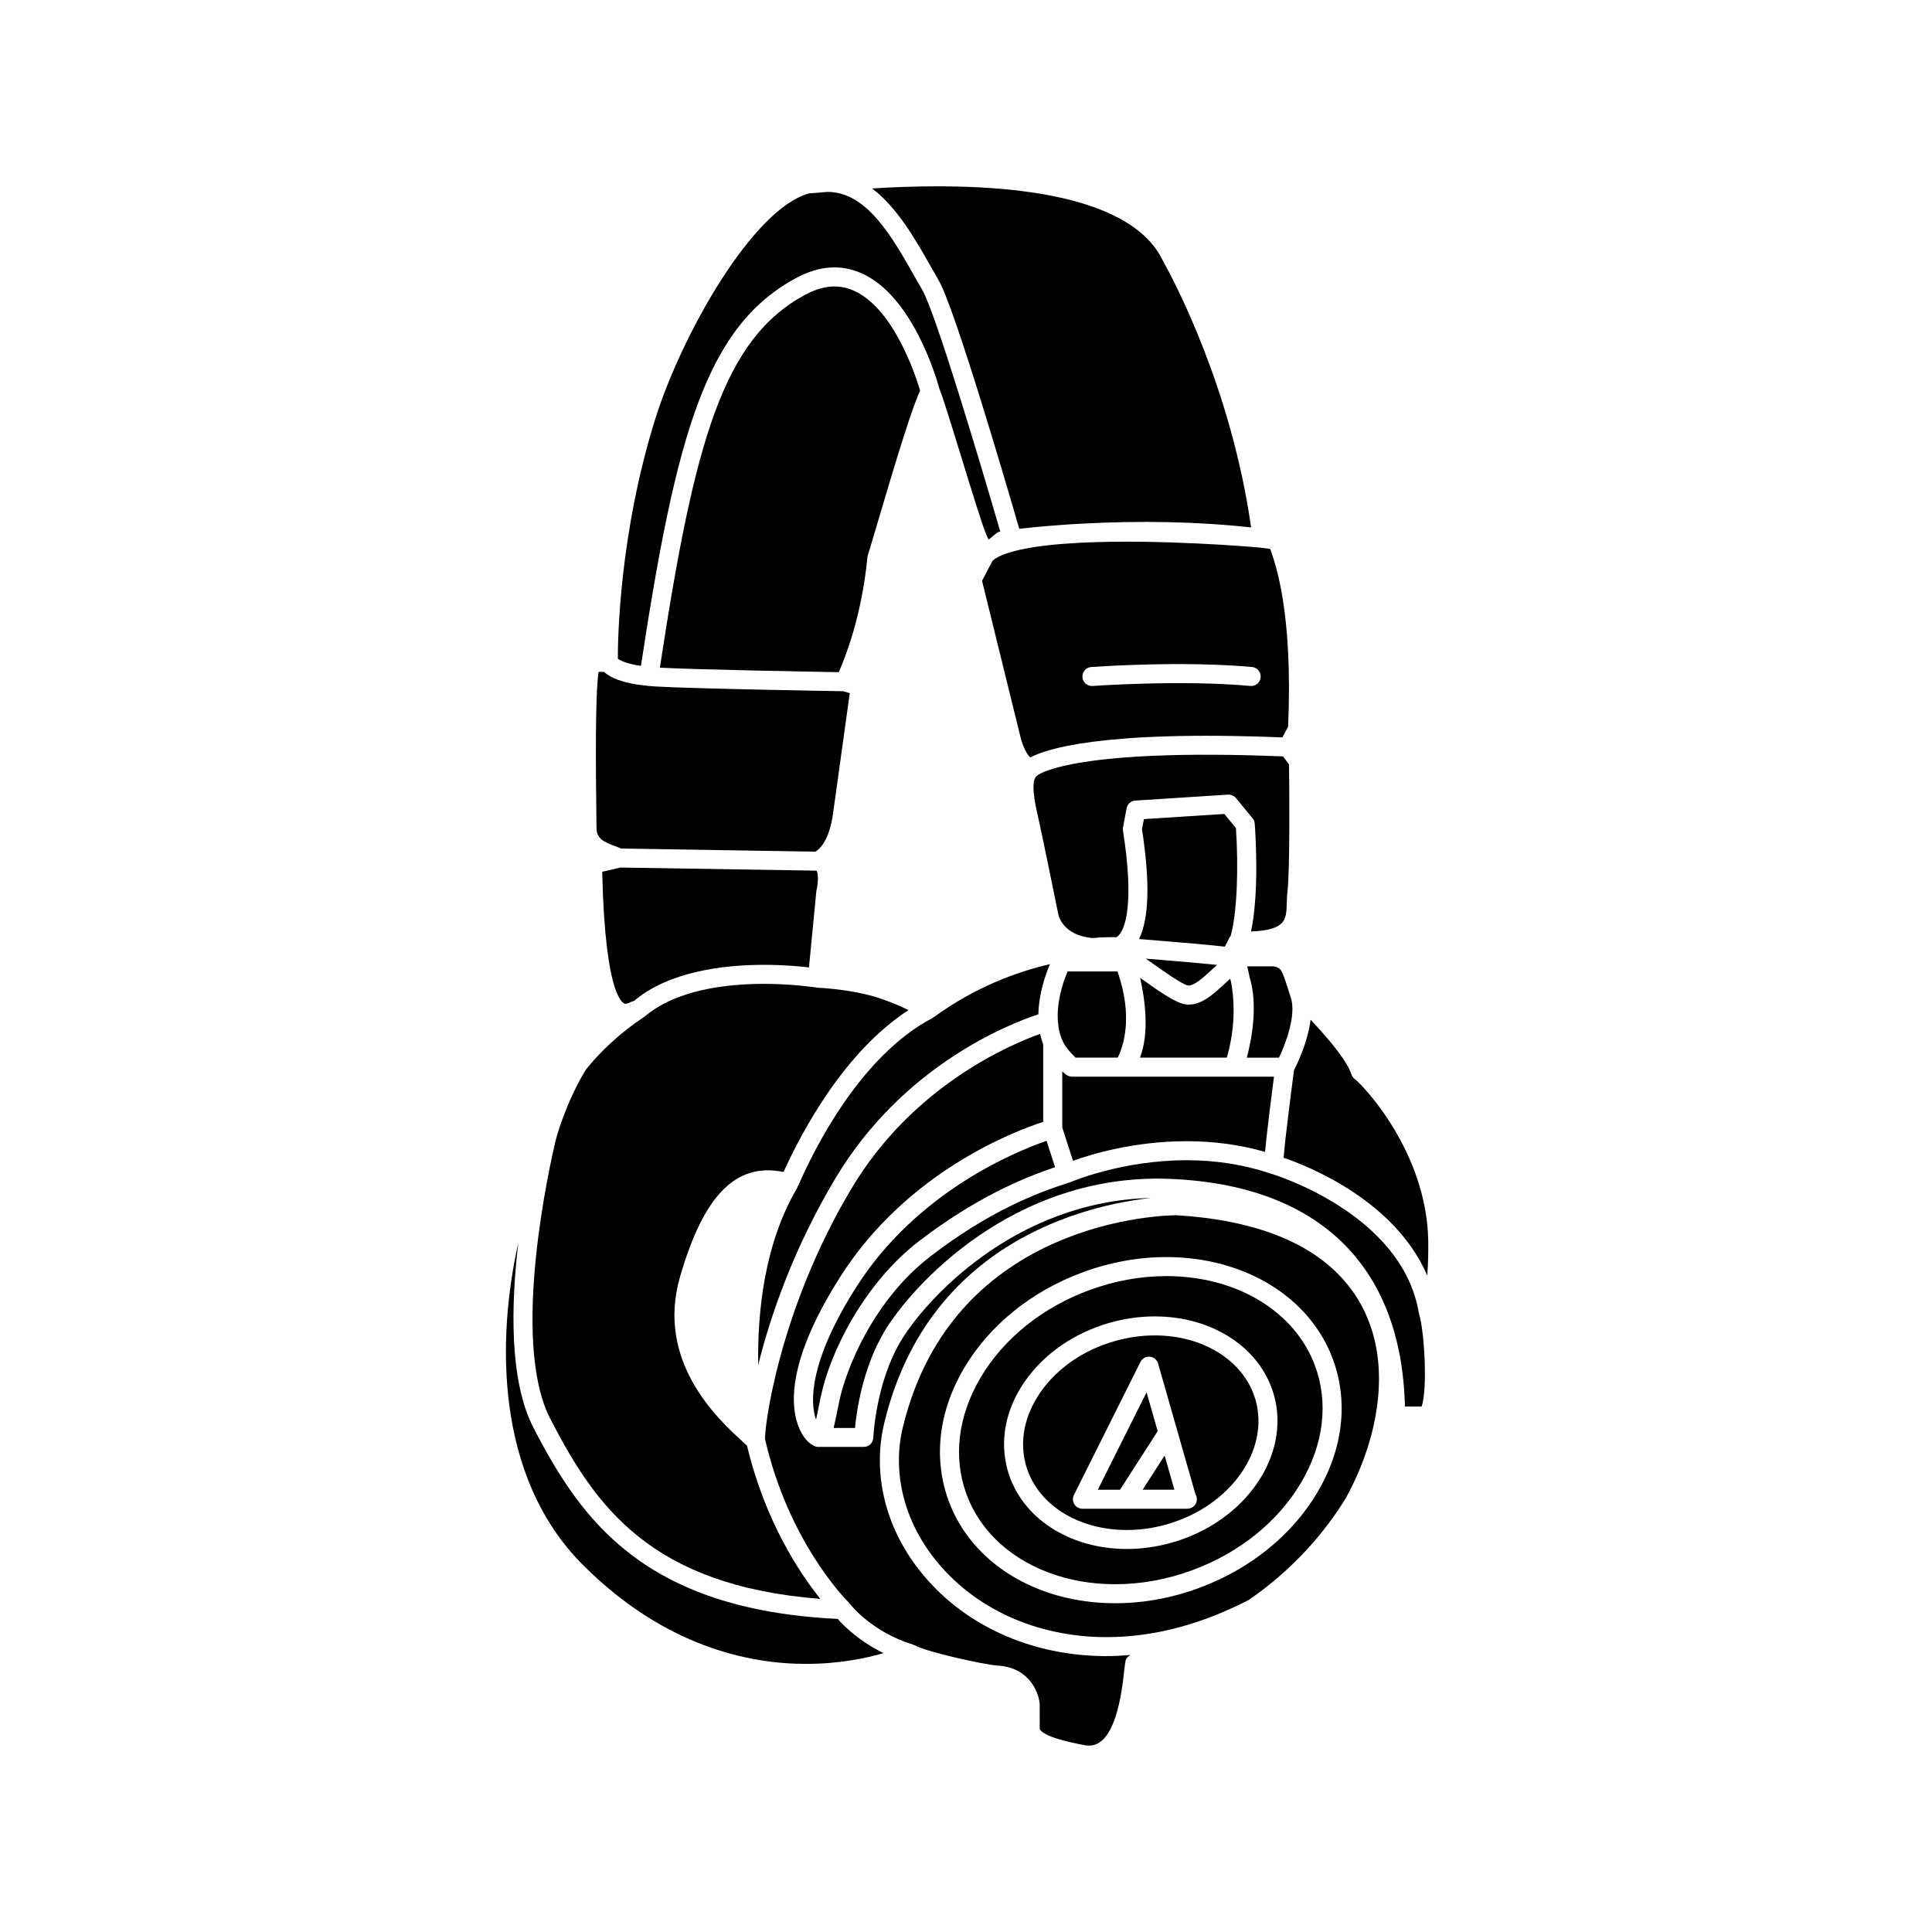 <?xml version="1.0" encoding="UTF-8"?>
<!-- Uploaded to: ICON Repo, www.svgrepo.com, Generator: ICON Repo Mixer Tools -->
<svg fill="#000000" width="800px" height="800px" version="1.1" viewBox="144 144 512 512" xmlns="http://www.w3.org/2000/svg">
 <g>
  <path d="m370.95 485.04c-12.484 19.613-12.363 30.566-10.688 35.188 0.316-1.477 0.719-3.445 1.211-5.871 2.488-12.246 11.723-30.449 26.133-41.488 14.852-11.383 27.328-16.629 35.992-19.559l-2.246-6.977c-7.887 2.715-34.258 13.34-50.402 38.707z"/>
  <path d="m419.18 412.8c0.121-5.606 1.969-10.723 3.074-13.301-8.777 2.051-19.855 6.074-30.848 14.105-0.059 0.039-0.137 0.023-0.195 0.066-0.051 0.035-0.066 0.102-0.117 0.133-18.965 9.969-31.16 34.328-35.523 44.34-0.039 0.09-0.117 0.172-0.172 0.258-0.055 0.141-0.07 0.293-0.145 0.422-8.793 14.914-10.551 33.242-10.316 46.883 3.266-13.156 9.461-31.055 20.469-49.457 17.926-29.965 46.145-40.941 53.773-43.449z"/>
  <path d="m370.2 221c-3.953-1.734-8.105-1.391-12.68 1.047-21.906 11.672-29.5 38.898-38.648 98.902 10.676 0.535 40.211 1.059 47.418 1.184 1.672-3.785 6.117-15.008 7.586-30.441 0.02-0.191 0.059-0.379 0.121-0.559 0.203-0.598 0.855-2.828 1.785-5.984 6.883-23.34 10.254-33.895 12.07-37.605-1.266-4.246-7.098-21.926-17.652-26.543z"/>
  <path d="m313.85 320.48c9.43-61.973 17.457-90.172 41.297-102.89 5.934-3.168 11.688-3.578 17.078-1.215 13.879 6.074 20.199 28.691 20.723 30.66 0.816 1.93 2.734 8.105 5.758 17.938 2.719 8.836 5.805 18.852 6.731 20.852l0.539 1.18 2.207-1.773c0.258-0.207 0.574-0.293 0.887-0.383-5.231-18.07-17.168-58.035-20.691-64.078l-2.055-3.586c-5.984-10.551-12.711-22.434-23.145-22.328-0.273 0.023-0.586 0.055-0.836 0.074-1.82 0.168-3.148 0.281-3.871 0.312-14.887 3.934-33.738 37.285-40.777 59.645-9.562 30.426-9.977 58.562-9.961 63.676 0.605 0.453 2.289 1.34 6.117 1.914z"/>
  <path d="m407.03 292.61-2.781 5.309 10.16 41.266c0.625 2.676 1.918 5.09 2.676 5.543 3.719-2.051 18.184-7.269 66.762-5.305l1.516-2.836c1.289-29.82-3.176-42.719-4.742-47.109-0.82-0.117-1.637-0.223-2.453-0.328-1.664-0.195-27.043-2.344-47.75-1.324-1.668 0.098-3.269 0.203-4.785 0.309-11.219 0.891-15.965 2.644-17.965 3.961zm26.168 28.156c0.969-0.07 24.035-1.703 42.605 0 1.379 0.125 2.41 1.355 2.277 2.742-0.121 1.305-1.219 2.289-2.504 2.289-0.082 0-0.156 0-0.238-0.012-18.156-1.672-41.539-0.012-41.781 0.004-1.402 0.074-2.594-0.938-2.695-2.328-0.098-1.391 0.945-2.594 2.336-2.695z"/>
  <path d="m302.63 322.05c-0.973 6.019-0.699 28.512-0.605 36.324 0.031 2.258 0.051 4.019 0.051 5.031 0 2.91 2.156 3.875 5.199 4.914 0.516 0.176 0.898 0.371 1.324 0.555l51.484 0.82c1.082-0.629 3.672-2.852 4.68-10.098l4.43-31.887-1.707-0.523c-3.523-0.059-39.055-0.66-49.801-1.258-0.594-0.031-1.066-0.102-1.613-0.145-0.035 0-0.066 0.016-0.098 0.016-0.125 0-0.25-0.012-0.379-0.023-0.047-0.012-0.082-0.035-0.121-0.047-6.742-0.648-9.949-2.277-11.422-3.68z"/>
  <path d="m390.71 214.7 2.019 3.535c4.336 7.441 18.285 55.176 21.383 65.895 2.715-0.309 6.504-0.68 11.156-1.012 1.578-0.125 3.223-0.227 4.898-0.312 15.859-0.898 31.539-0.57 45.387 0.969-5.234-36.863-20.43-65.426-23.496-70.906-6.227-12.797-26.816-19.492-59.617-19.492-6.316 0-12.238 0.246-17.348 0.562 6.574 4.906 11.426 13.371 15.617 20.762z"/>
  <path d="m429.02 424.28h11.195c1.375-2.762 4.223-10.645-0.074-22.832h-13.227c-1.473 3.481-4.711 12.883-0.637 19.688 0.75 1.055 1.797 2.223 2.742 3.144z"/>
  <path d="m458.46 446.43c7.262 0 14.238 0.953 20.793 2.832 0.5-5.461 1.727-15.047 2.367-19.941h-53.59c-0.504 0-0.961-0.188-1.375-0.457-0.039-0.023-0.09-0.016-0.125-0.039-0.051-0.035-0.086-0.082-0.133-0.117-0.012-0.012-0.031-0.016-0.039-0.023-0.035-0.031-0.141-0.133-0.191-0.176-0.238-0.188-0.438-0.387-0.66-0.578v14.855l2.852 8.836c4.879-1.762 16.211-5.191 30.102-5.191z"/>
  <path d="m471.54 363.44-3.078-3.738-21.316 1.367-0.508 2.691c2.16 13.984 1.891 23.746-0.797 29.09 6.816 0.543 17.645 1.441 22.746 2.019 0.398-0.699 0.867-1.57 1.195-2.363 0.066-0.156 0.223-0.238 0.316-0.371 1.73-5.938 2.164-17.965 1.441-28.695z"/>
  <path d="m433.39 392.59c4.09-0.348 6.414-0.211 6.414-0.211h0.02 0.012c-0.066-0.016 0.379-0.117 0.957-0.883 1.27-1.691 3.883-7.758 0.805-27.387-0.047-0.289-0.039-0.574 0.016-0.855l0.945-5.039c0.211-1.133 1.164-1.977 2.312-2.051l24.562-1.578c0.82-0.023 1.594 0.289 2.106 0.91l4.41 5.356c0.332 0.402 0.535 0.898 0.57 1.422 0.277 3.789 1.145 18.555-0.984 28.59 9.176-0.422 9.352-3.023 9.473-7.461 0.031-1.082 0.066-2.191 0.195-3.301 0.684-5.758 0.465-28.867 0.406-33.5l-1.578-2.144c-54.406-2.227-64.438 4.559-64.836 4.852-0.023 0.016-0.059 0.012-0.086 0.023-0.074 0.055-0.125 0.125-0.207 0.176-2.055 1.199-0.453 8.117 0.145 10.723 1.031 4.473 5.281 25.387 5.461 26.277 0.055 0.23 1.246 5.324 8.883 6.082z"/>
  <path d="m458.91 405.19c1.688 0 4.141-2.277 5.941-3.941 0.594-0.551 1.152-1.062 1.699-1.535-4.566-0.473-12.223-1.125-18.898-1.668 0.379 0.266 0.742 0.523 1.168 0.828 2.992 2.137 8.559 6.098 10.09 6.316z"/>
  <path d="m469.12 424.28c2.394-8.266 1.984-15.406 1.125-20.059-0.09-0.277-0.141-0.574-0.25-0.84-0.551 0.488-1.199 1.09-1.715 1.562-2.676 2.481-5.707 5.285-9.254 5.285-0.074 0-0.504-0.016-0.574-0.023-2.527-0.227-6.519-2.938-12.305-7.055 1.18 5.231 2.59 14.418-0.047 21.129z"/>
  <path d="m522.49 472.36c-0.598-23.043-17.004-40.543-19.457-42.387-0.418-0.316-0.734-0.75-0.891-1.25-0.953-3.004-4.609-7.883-10.82-14.496-0.754 6.012-3.543 11.734-4.387 13.348-0.734 5.496-2.348 18.035-2.762 23.246 6.801 2.316 29.547 11.418 38.066 31.207 0.289-3.5 0.273-7.047 0.262-8.777z"/>
  <path d="m453.11 482.18c-6.883 0-13.777 1.258-20.488 3.738-12.43 4.594-22.637 12.82-28.758 23.164-6.019 10.176-7.336 21.18-3.703 30.988 5.332 14.438 20.781 23.766 39.371 23.766h0.004c6.883 0 13.777-1.258 20.5-3.742 12.426-4.594 22.633-12.816 28.754-23.16 6.016-10.176 7.332-21.184 3.703-30.996-5.328-14.43-20.793-23.758-39.383-23.758zm1.547 70.602c-3.969 1.137-8.02 1.715-12.035 1.715h-0.004c-15.324 0-28-8.328-31.543-20.727-2.258-7.871-0.637-16.305 4.566-23.754 5.09-7.285 13.023-12.773 22.348-15.441 3.965-1.137 8.016-1.715 12.031-1.715 15.324 0 28.008 8.328 31.555 20.723 4.59 16.047-7.481 33.629-26.918 39.199z"/>
  <path d="m450.02 497.9c-3.547 0-7.129 0.508-10.641 1.516-8.219 2.352-15.18 7.144-19.609 13.488-4.312 6.184-5.684 13.105-3.856 19.488 2.918 10.211 13.648 17.074 26.707 17.074 3.547 0 7.129-0.508 10.645-1.516 16.766-4.805 27.285-19.594 23.457-32.969-2.922-10.219-13.656-17.082-26.703-17.082zm8.645 45.934c-0.031 0-0.07-0.004-0.102 0h-27.711c-0.871 0-1.684-0.453-2.144-1.195-0.457-0.742-0.5-1.668-0.105-2.449l17.633-35.266c0.465-0.934 1.441-1.477 2.484-1.379 1.039 0.098 1.906 0.82 2.191 1.82l9.895 34.625c0.242 0.387 0.379 0.84 0.379 1.328 0 1.391-1.125 2.516-2.519 2.516z"/>
  <path d="m486.09 408.42-0.621-1.949c-0.988-3.144-1.551-4.731-2.137-5.535-0.594-0.523-1.215-0.781-1.82-0.832-0.18-0.004-0.367-0.012-0.586-0.012h-6.41c0.215 0.805 0.43 1.785 0.629 2.836 2.301 7.375 0.551 16.52-0.719 21.355h8.52c1.805-3.777 4.621-11.27 3.144-15.863z"/>
  <path d="m446.81 538.79h8.418l-2.59-9.062z"/>
  <path d="m520.09 492.19c-0.02-0.074-0.066-0.137-0.082-0.211-4.402-26.566-38.809-36.828-39.156-36.93-0.02-0.012-0.035-0.02-0.055-0.031-0.02-0.004-0.039 0-0.059-0.004-6.914-2.348-14.41-3.543-22.285-3.543-17.18 0-30.551 5.715-30.688 5.773-0.039 0.016-0.086 0.012-0.121 0.023-0.047 0.016-0.074 0.051-0.117 0.066-9.023 2.863-21.367 7.672-36.859 19.543-15.395 11.793-22.598 30.336-24.25 38.492-0.625 3.09-1.094 5.34-1.5 7.055h5.664c0.465-4.832 2.106-15.945 7.742-25.488 6.977-11.805 34.074-42.094 75.508-40.527 39.543 1.508 61.605 22.934 62.492 60.348h4.402c1.688-4.578 0.684-20.453-0.629-24.395-0.012-0.059 0.008-0.113-0.008-0.172z"/>
  <path d="m455.8 466.05c-2.281 0.004-59.141 0.645-72.543 56.227-2.836 11.738 0.223 24.414 8.379 34.773 10.41 13.227 27.051 20.809 45.645 20.809l0.004-0.004c12.383 0 25.074-3.344 37.719-9.895 12.184-8.434 20.367-18.305 25.703-27.031 7.481-13.621 10.699-29.141 7.512-42.066-3.379-13.711-15.219-30.531-52.418-32.812zm37.324 73.449c-6.707 11.336-17.836 20.328-31.344 25.32-7.281 2.691-14.773 4.055-22.25 4.055h-0.004c-20.727 0-38.039-10.621-44.098-27.059-4.168-11.254-2.715-23.797 4.098-35.301 6.707-11.336 17.836-20.328 31.344-25.32 7.273-2.691 14.762-4.055 22.242-4.055 20.727 0 38.043 10.621 44.109 27.055 4.168 11.258 2.711 23.801-4.098 35.305z"/>
  <path d="m366.01 573.03c-51.484-2.492-68.105-26.395-80.66-50.715-6.414-12.43-5.926-32.496-4-48.906-5.602 24.973-6.375 61.801 17.148 85.332 21.664 21.664 44.078 26.207 59.066 26.207 8.891 0 15.961-1.508 20.57-2.848-6.562-3.246-10.59-7.285-12.125-9.07z"/>
  <path d="m437.27 582.89c-20.148 0-38.23-8.289-49.602-22.73-9.125-11.578-12.516-25.82-9.324-39.07 11.621-48.199 53.766-57.73 70.625-59.617-36.324 0.883-60.02 27.379-66.305 38.012-6.625 11.211-7.219 25.391-7.227 25.531-0.055 1.355-1.168 2.43-2.519 2.43h-12.121c-0.449 0-0.848-0.145-1.215-0.352-1.582-0.734-2.781-2.609-3.152-3.301-2.793-5.078-5.16-17.215 10.273-41.469 17.723-27.852 46.215-38.586 53.758-41.023v-20.516c-0.344-0.922-0.621-1.855-0.816-2.793-8.316 2.977-33.805 13.922-49.914 40.844-19.527 32.648-23.195 63.953-22.988 66.547 6.156 26.688 20.656 41.785 22.293 43.418 0.035 0.031 0.031 0.086 0.066 0.117 0.055 0.059 0.121 0.09 0.172 0.156 0.055 0.074 5.68 7.418 16.668 10.746 0.105 0.031 0.176 0.102 0.273 0.145 0.059 0.023 0.133 0.016 0.191 0.047 3.562 1.918 18.273 5.062 21.703 5.375 8.359 0.309 11.133 6.793 11.418 10.172l0.012 6.508c0 0.23 0.336 2.336 12.09 4.449 8.039 1.445 9.73-14.645 10.305-19.828 0.133-1.176 0.242-2.047 0.332-2.484 0.16-0.734 0.699-1.285 1.355-1.621-2.117 0.176-4.227 0.297-6.328 0.297-0.012 0.012-0.02 0.012-0.023 0.012z"/>
  <path d="m291.04 447.25c-0.004 0.055-0.051 0.098-0.059 0.152-0.957 4.223-11.941 51.695-1.148 72.598 11.957 23.16 26.52 44.199 71.562 47.723-5.426-6.781-14.68-20.59-19.418-40.582-0.371-0.363-0.852-0.801-1.406-1.309-6.254-5.742-22.863-20.992-16.355-43.473 6.246-21.574 14.781-30.375 27.434-27.77 4.953-10.914 16.121-31.871 33.125-42.906-3.098-1.531-6.184-2.691-9.219-3.637-3.93-1.074-8.871-1.969-15.047-2.309-0.07-0.004-0.121-0.039-0.191-0.051-1.535-0.203-6.949-0.957-13.871-0.957-9.84 0-23.328 1.523-31.699 8.75-0.004 0.004-0.051 0.035-0.066 0.039-0.039 0.035-0.086 0.055-0.137 0.09-1.184 0.77-9.008 5.918-15.34 13.941-5.277 8.719-8.027 18.41-8.164 19.699z"/>
  <path d="m303.59 375.04c0.785 34.57 5.914 34.98 6.141 34.98 0.383 0 0.906-0.227 1.375-0.43 0.312-0.133 0.629-0.266 0.961-0.367 9.23-7.809 23.789-9.531 34.379-9.531 5.094 0 9.355 0.383 11.941 0.684l1.953-20.211c0.598-2.543 0.492-5.062 0.02-5.43l-51.926-0.828z"/>
  <path d="m447.85 512.97-12.918 25.824h5.883l9.98-15.516z"/>
 </g>
</svg>